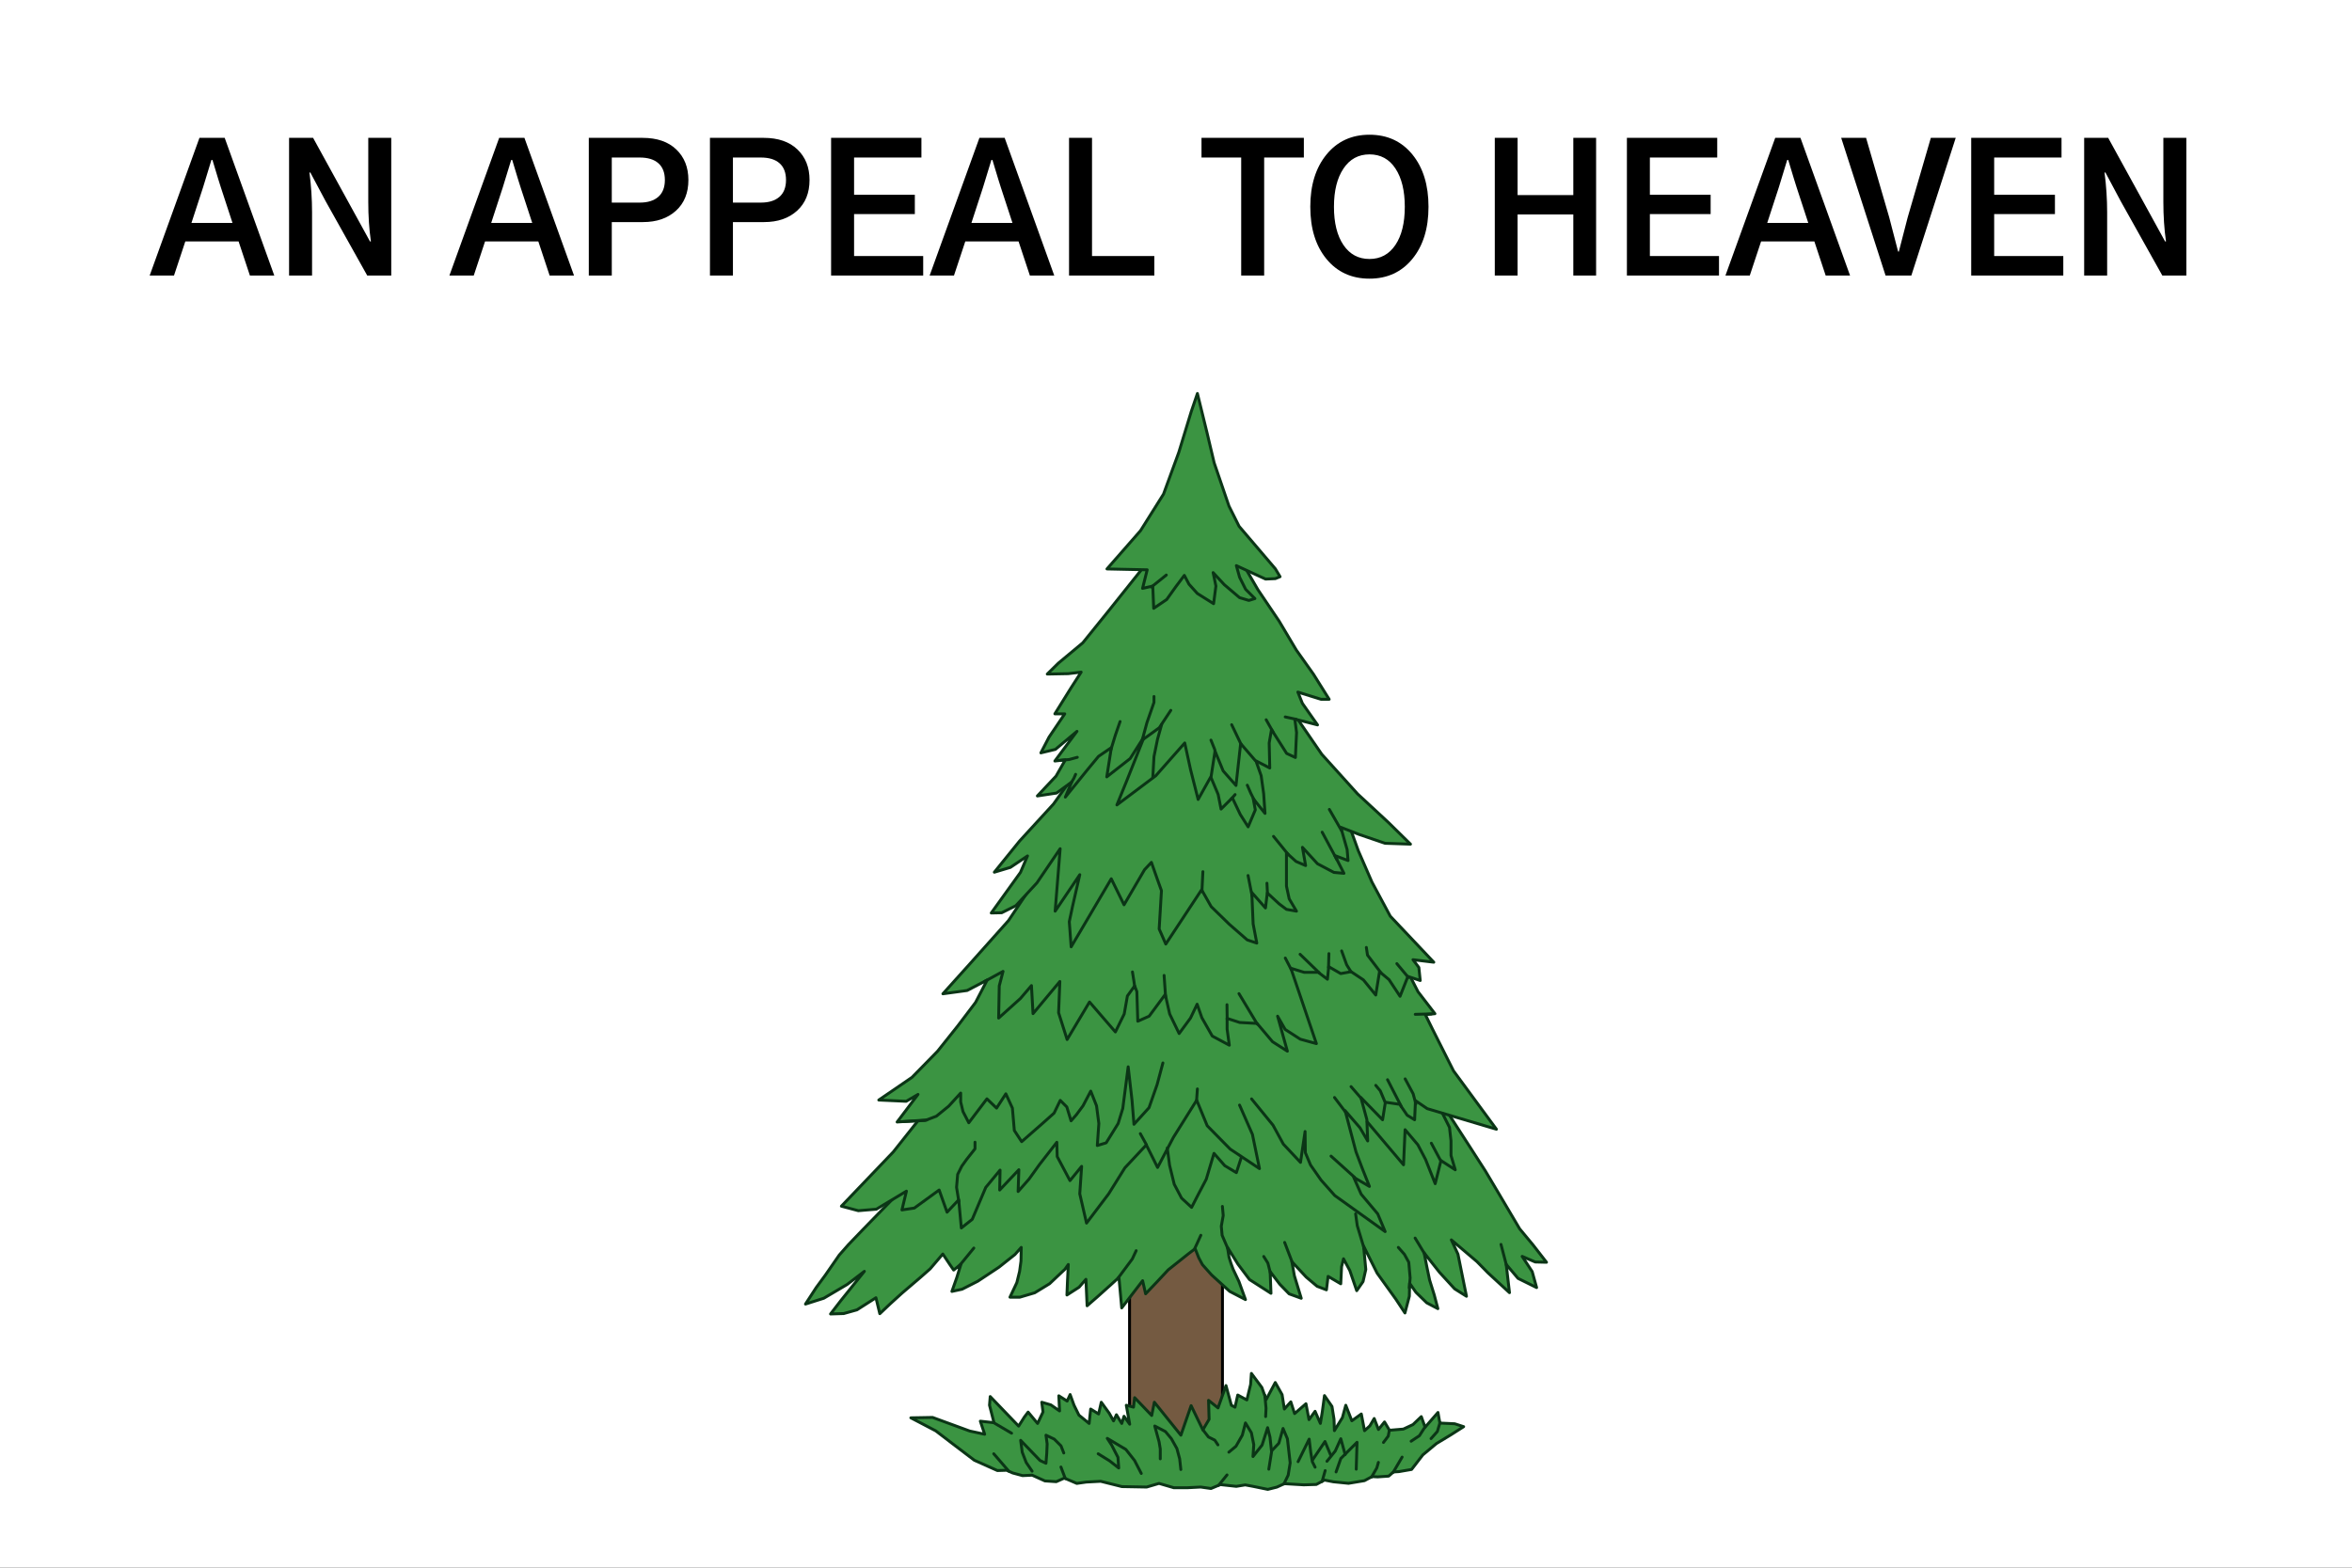 <svg version="1.1" viewBox="0.0 0.0 809.281 539.52" fill="none" stroke="none" stroke-linecap="square" stroke-miterlimit="10" xmlns:xlink="http://www.w3.org/1999/xlink" xmlns="http://www.w3.org/2000/svg"><rect x="0.0" y="0.0" width="809.281" height="539.52" fill="#333333" stroke="none"/><clipPath id="p.0"><path d="m0 0l809.281 0l0 539.52l-809.281 0l0 -539.52z" clip-rule="nonzero"/></clipPath><g clip-path="url(#p.0)"><path fill="#ffffff" d="m0 0l809.281 0l0 539.52l-809.281 0z" fill-rule="evenodd"/><path fill="#3b9442" d="m325.423 363.971l13.609 -25.685l24.475 -51.137l98.945 -11.887l6.276 24.136l15.262 36.546l4.089 10.984l-76.69 56.643z" fill-rule="evenodd"/><path fill="#745a41" d="m388.656 423.717l31.969 0l0 79.622l-31.969 0z" fill-rule="evenodd"/><path stroke="#000000" stroke-width="1.0" stroke-linejoin="round" stroke-linecap="butt" d="m388.656 423.717l31.969 0l0 79.622l-31.969 0z" fill-rule="evenodd"/><path fill="#3b9442" d="m317.48 392.546l-10.283 20.05l-10.134 10.404l-5.108 5.318l-3.192 3.619l-4.793 6.919l-3.126 4.26l-3.693 5.682l6.302 -2.005l8.037 -4.743l5.927 -4.52l-8.144 10.131l-3.501 4.546l4.533 -0.144l4.556 -1.276l6.535 -4.168l1.325 5.493l3.598 -3.409l4.071 -3.693l6.186 -5.281l3.472 -3.052l4.357 -5.113l2.462 3.693l1.268 1.832l2.52 -2.021l-1.42 4.546l-1.703 4.829l3.504 -0.759l5.396 -2.745l7.291 -4.829l5.493 -4.357l2.178 -2.462l-0.094 4.735l-0.475 3.504l-0.948 3.882l-2.367 5.018l3.409 0l5.115 -1.514l5.113 -3.126l5.268 -4.971l1.171 -1.656l-0.283 5.777l-0.189 4.735l4.173 -2.677l2.36 -2.722l0.407 9.113l3.556 -3.097l4.276 -3.837l3.126 -2.84l0.948 10.509l7.197 -9.375l1.029 4.517l3.882 -4.074l3.885 -4.165l6.911 -5.493l2.367 -1.798l1.231 3.123l1.283 2.388l3.123 3.504l6.252 5.682l5.428 2.824l-2.239 -6.194l-2.0 -4.22l-0.748 -2.029l-0.672 -2.15l-0.528 -3.383l3.598 5.777l3.976 5.302l7.388 4.735l-0.286 -7.48l3.315 4.357l3.22 3.312l4.165 1.517l-2.367 -7.766l-0.85 -4.829l4.924 5.304l3.743 3.157l3.22 1.231l0.567 -4.64l4.357 2.556l0.283 -5.871l0.664 -2.745l2.178 4.074l2.367 6.911l2.176 -3.123l0.948 -4.168l-0.756 -8.05l4.638 9.281l6.465 8.997l3.123 4.735l1.517 -5.777l0.094 -4.451l2.178 3.126l3.693 3.598l3.845 2.021l-1.27 -4.816l-1.57 -5.031l-0.948 -4.546l-0.948 -4.829l5.304 6.724l5.207 5.682l4.071 2.556l-2.934 -14.488l-2.273 -4.924l8.806 7.48l3.764 3.84l7.436 6.858l-1.134 -9.753l4.071 4.829l6.394 3.168l-1.517 -5.493l-3.457 -5.252l4.499 1.94l3.882 0.094l-4.593 -5.916l-4.64 -5.588l-6.604 -11.163l-5.189 -8.743l-6.021 -9.357l-15.68 -24.26" fill-rule="evenodd"/><path stroke="#0b3516" stroke-width="1.0" stroke-linejoin="round" stroke-linecap="round" d="m317.48 392.546l-10.283 20.05l-10.134 10.404l-5.108 5.318l-3.192 3.619l-4.793 6.919l-3.126 4.26l-3.693 5.682l6.302 -2.005l8.037 -4.743l5.927 -4.52l-8.144 10.131l-3.501 4.546l4.533 -0.144l4.556 -1.276l6.535 -4.168l1.325 5.493l3.598 -3.409l4.071 -3.693l6.186 -5.281l3.472 -3.052l4.357 -5.113l2.462 3.693l1.268 1.832l2.52 -2.021l-1.42 4.546l-1.703 4.829l3.504 -0.759l5.396 -2.745l7.291 -4.829l5.493 -4.357l2.178 -2.462l-0.094 4.735l-0.475 3.504l-0.948 3.882l-2.367 5.018l3.409 0l5.115 -1.514l5.113 -3.126l5.268 -4.971l1.171 -1.656l-0.283 5.777l-0.189 4.735l4.173 -2.677l2.36 -2.722l0.407 9.113l3.556 -3.097l4.276 -3.837l3.126 -2.84l0.948 10.509l7.197 -9.375l1.029 4.517l3.882 -4.074l3.885 -4.165l6.911 -5.493l2.367 -1.798l1.231 3.123l1.283 2.388l3.123 3.504l6.252 5.682l5.428 2.824l-2.239 -6.194l-2.0 -4.22l-0.748 -2.029l-0.672 -2.15l-0.528 -3.383l3.598 5.777l3.976 5.302l7.388 4.735l-0.286 -7.48l3.315 4.357l3.22 3.312l4.165 1.517l-2.367 -7.766l-0.85 -4.829l4.924 5.304l3.743 3.157l3.22 1.231l0.567 -4.64l4.357 2.556l0.283 -5.871l0.664 -2.745l2.178 4.074l2.367 6.911l2.176 -3.123l0.948 -4.168l-0.756 -8.05l4.638 9.281l6.465 8.997l3.123 4.735l1.517 -5.777l0.094 -4.451l2.178 3.126l3.693 3.598l3.845 2.021l-1.27 -4.816l-1.57 -5.031l-0.948 -4.546l-0.948 -4.829l5.304 6.724l5.207 5.682l4.071 2.556l-2.934 -14.488l-2.273 -4.924l8.806 7.48l3.764 3.84l7.436 6.858l-1.134 -9.753l4.071 4.829l6.394 3.168l-1.517 -5.493l-3.457 -5.252l4.499 1.94l3.882 0.094l-4.593 -5.916l-4.64 -5.588l-6.604 -11.163l-5.189 -8.743l-6.021 -9.357l-15.68 -24.26" fill-rule="evenodd"/><path fill="#3b9442" d="m335.731 360.669l-28.37 35.769l-17.85 18.669l5.822 1.554l6.21 -0.517l10.349 -6.21l-1.554 6.467l4.27 -0.646l8.538 -6.21l2.717 7.633l4.01 -4.268l0.906 9.701l3.751 -2.974l4.659 -10.997l4.916 -5.95l-0.131 6.856l6.598 -6.987l-0.257 7.504l3.751 -4.268l3.622 -5.047l5.95 -7.633l0.131 4.916l4.396 8.281l4.01 -4.916l-0.646 9.444l2.328 10.089l7.633 -10.089l5.562 -8.927l7.375 -7.892l3.882 7.764l5.433 -10.349l8.021 -12.808l3.622 8.798l7.89 8.021l10.092 6.727l-2.428 -11.78l-4.43 -10.084" fill-rule="evenodd"/><path stroke="#0b3516" stroke-width="1.0" stroke-linejoin="round" stroke-linecap="round" d="m335.731 360.669l-28.37 35.769l-17.85 18.669l5.822 1.554l6.21 -0.517l10.349 -6.21l-1.554 6.467l4.27 -0.646l8.538 -6.21l2.717 7.633l4.01 -4.268l0.906 9.701l3.751 -2.974l4.659 -10.997l4.916 -5.95l-0.131 6.856l6.598 -6.987l-0.257 7.504l3.751 -4.268l3.622 -5.047l5.95 -7.633l0.131 4.916l4.396 8.281l4.01 -4.916l-0.646 9.444l2.328 10.089l7.633 -10.089l5.562 -8.927l7.375 -7.892l3.882 7.764l5.433 -10.349l8.021 -12.808l3.622 8.798l7.89 8.021l10.092 6.727l-2.428 -11.78l-4.43 -10.084" fill-rule="evenodd"/><path fill="#3b9442" d="m430.642 378.189l7.383 9.055l3.543 6.496l5.906 6.299l1.575 -10.63l0.097 7.283l1.772 4.231l3.643 5.218l4.724 5.315l17.323 12.402l-2.559 -6.102l-5.709 -6.793l-2.559 -5.806l5.412 3.15l-2.459 -6.202l-2.165 -5.709l-3.74 -14.173l5.118 5.906l2.656 4.528l-0.294 -7.381l-2.068 -7.58l7.48 7.677l0.963 -6.042l4.942 0.727l2.559 3.74l2.559 1.575l0.297 -6.593l4.034 2.756l23.819 7.087l-14.764 -20.079l-7.283 -14.47l-2.409 -4.892l3.297 -0.323l-5.811 -7.546l-3.814 -7.415" fill-rule="evenodd"/><path stroke="#0b3516" stroke-width="1.0" stroke-linejoin="round" stroke-linecap="round" d="m430.642 378.189l7.383 9.055l3.543 6.496l5.906 6.299l1.575 -10.63l0.097 7.283l1.772 4.231l3.643 5.218l4.724 5.315l17.323 12.402l-2.559 -6.102l-5.709 -6.793l-2.559 -5.806l5.412 3.15l-2.459 -6.202l-2.165 -5.709l-3.74 -14.173l5.118 5.906l2.656 4.528l-0.294 -7.381l-2.068 -7.58l7.48 7.677l0.963 -6.042l4.942 0.727l2.559 3.74l2.559 1.575l0.297 -6.593l4.034 2.756l23.819 7.087l-14.764 -20.079l-7.283 -14.47l-2.409 -4.892l3.297 -0.323l-5.811 -7.546l-3.814 -7.415" fill-rule="evenodd"/><path fill="#3b9442" d="m318.904 385.438l-10.22 0.703l7.186 -9.499l-4.063 2.373l-9.436 -0.436l11.436 -7.814l8.751 -8.937l6.937 -8.688l6.176 -8.152l4.008 -7.714l-6.913 3.606l-8.333 1.134l8.522 -9.459l14.039 -15.722l19.738 -29.459" fill-rule="evenodd"/><path stroke="#0b3516" stroke-width="1.0" stroke-linejoin="round" stroke-linecap="round" d="m318.904 385.438l-10.22 0.703l7.186 -9.499l-4.063 2.373l-9.436 -0.436l11.436 -7.814l8.751 -8.937l6.937 -8.688l6.176 -8.152l4.008 -7.714l-6.913 3.606l-8.333 1.134l8.522 -9.459l14.039 -15.722l19.738 -29.459" fill-rule="evenodd"/><path fill="#3b9442" d="m338.776 337.774l6.354 -3.475l-1.304 4.995l-0.215 11.076l7.491 -6.732l3.801 -4.451l0.543 9.661l9.228 -11.073l-0.433 10.748l2.932 9.231l7.709 -12.921l8.903 10.315l3.039 -6.189l1.087 -6.189l2.496 -3.475l0.761 1.955l0.325 10.205l3.908 -1.738l5.538 -7.491l1.52 6.732l3.257 6.732l3.911 -5.32l2.278 -4.78l1.63 4.669l3.583 6.299l5.864 3.147l-0.761 -5.538l0 -3.69l4.344 1.412l5.971 0.325l5.32 6.297l5.105 3.257l-3.367 -12.053l2.606 4.562l5.213 3.365l5.535 1.52l-8.793 -25.95l4.559 1.412l4.887 0l3.147 2.388l0.436 -4.341l4.126 2.388l3.583 -0.654l4.234 2.824l4.236 5.213l1.302 -8.037l3.257 2.717l3.801 5.753l2.714 -6.84l4.234 1.412l-0.47 -4.501l-2.026 -2.664l7.165 0.866l-14.982 -15.85l-6.299 -11.727l-4.685 -10.774l-3.814 -10.596" fill-rule="evenodd"/><path stroke="#0b3516" stroke-width="1.0" stroke-linejoin="round" stroke-linecap="round" d="m338.776 337.774l6.354 -3.475l-1.304 4.995l-0.215 11.076l7.491 -6.732l3.801 -4.451l0.543 9.661l9.228 -11.073l-0.433 10.748l2.932 9.231l7.709 -12.921l8.903 10.315l3.039 -6.189l1.087 -6.189l2.496 -3.475l0.761 1.955l0.325 10.205l3.908 -1.738l5.538 -7.491l1.52 6.732l3.257 6.732l3.911 -5.32l2.278 -4.78l1.63 4.669l3.583 6.299l5.864 3.147l-0.761 -5.538l0 -3.69l4.344 1.412l5.971 0.325l5.32 6.297l5.105 3.257l-3.367 -12.053l2.606 4.562l5.213 3.365l5.535 1.52l-8.793 -25.95l4.559 1.412l4.887 0l3.147 2.388l0.436 -4.341l4.126 2.388l3.583 -0.654l4.234 2.824l4.236 5.213l1.302 -8.037l3.257 2.717l3.801 5.753l2.714 -6.84l4.234 1.412l-0.47 -4.501l-2.026 -2.664l7.165 0.866l-14.982 -15.85l-6.299 -11.727l-4.685 -10.774l-3.814 -10.596" fill-rule="evenodd"/><path fill="#3b9442" d="m383.474 247.247l-20.974 29.449l-11.654 12.711l-8.711 10.764l5.533 -1.661l5.885 -3.942l-2.43 5.669l-10.047 13.971l3.598 -0.084l4.864 -2.43l7.239 -7.845l8.005 -11.774l-1.727 21.507l8.478 -12.559l-2.512 10.99l-1.1 5.181l0.643 8.664l13.801 -23.423l4.396 8.95l7.063 -12.089l2.354 -2.512l2.042 5.808l1.412 3.924l-0.785 13.189l2.276 5.202l12.325 -18.703l3.297 5.808l6.278 6.121l6.123 5.339l3.297 1.1l-1.257 -6.593l-0.47 -10.832l4.709 5.336l0.627 -5.181l4.081 3.769l2.512 1.885l3.454 0.627l-2.512 -4.239l-0.942 -4.396l0 -11.459l3.299 2.982l3.297 1.415l-1.1 -6.281l5.181 5.651l5.651 2.984l3.454 0.315l-3.139 -6.123l4.551 1.727l-0.315 -3.769l-2.197 -7.69l6.436 2.512l8.808 3.005l8.753 0.297l-7.514 -7.386l-10.675 -9.89l-12.357 -13.677l-13.255 -19.302" fill-rule="evenodd"/><path stroke="#0b3516" stroke-width="1.0" stroke-linejoin="round" stroke-linecap="round" d="m383.474 247.247l-20.974 29.449l-11.654 12.711l-8.711 10.764l5.533 -1.661l5.885 -3.942l-2.43 5.669l-10.047 13.971l3.598 -0.084l4.864 -2.43l7.239 -7.845l8.005 -11.774l-1.727 21.507l8.478 -12.559l-2.512 10.99l-1.1 5.181l0.643 8.664l13.801 -23.423l4.396 8.95l7.063 -12.089l2.354 -2.512l2.042 5.808l1.412 3.924l-0.785 13.189l2.276 5.202l12.325 -18.703l3.297 5.808l6.278 6.121l6.123 5.339l3.297 1.1l-1.257 -6.593l-0.47 -10.832l4.709 5.336l0.627 -5.181l4.081 3.769l2.512 1.885l3.454 0.627l-2.512 -4.239l-0.942 -4.396l0 -11.459l3.299 2.982l3.297 1.415l-1.1 -6.281l5.181 5.651l5.651 2.984l3.454 0.315l-3.139 -6.123l4.551 1.727l-0.315 -3.769l-2.197 -7.69l6.436 2.512l8.808 3.005l8.753 0.297l-7.514 -7.386l-10.675 -9.89l-12.357 -13.677l-13.255 -19.302" fill-rule="evenodd"/><path fill="#3b9442" d="m313.401 487.943l7.486 -0.134l12.78 4.685l5.138 1.104l-1.486 -4.496l4.697 0.522l-1.543 -6.026l0.238 -2.974l9.783 10.175l1.969 -3.116l1.291 -1.711l3.262 3.913l1.864 -3.953l-0.431 -3.352l3.132 0.913l3.0 2.087l-0.262 -5.217l2.87 1.825l1.024 -2.256l1.333 3.665l1.687 3.417l3.522 2.87l0.522 -4.957l2.74 1.695l0.911 -4.043l2.74 3.783l1.478 2.64l1.0 -2.118l1.825 3.0l0.783 -2.478l1.957 2.738l-1.173 -6.522l2.478 0.654l0.39 -3.262l5.87 6.13l0.913 -4.565l9.13 11.348l3.522 -10.173l4.043 8.346l2.146 -3.638l-0.189 -6.535l3.262 2.608l2.738 -7.695l1.856 6.789l1.25 0.667l0.937 -4.197l3.132 1.697l1.303 -5.348l0.262 -3.783l3.602 4.837l1.484 4.163l3.13 -5.868l2.348 4.173l0.781 4.957l2.219 -2.478l1.303 4.043l3.913 -3.392l1.043 5.478l2.089 -2.87l1.825 4.175l0.663 -4.004l0.75 -5.583l2.583 3.75l0.701 4.402l0.13 3.913l2.752 -4.482l1.161 -4.258l2.087 5.348l3.26 -2.348l1.106 5.758l1.835 -1.667l1.494 -2.526l1.467 3.783l2.087 -2.608l1.697 2.868l4.778 -0.404l3.309 -1.551l2.87 -2.74l1.303 3.652l4.435 -5.087l0.652 3.654l5.098 0.24l3.083 1.0l-4.398 2.803l-4.957 3.0l-4.695 3.911l-3.866 5.006l-4.335 0.75l-1.9 0.118l-1.64 1.431l-3.781 0.262l-1.959 -0.096l-2.608 1.4l-5.478 0.913l-5.217 -0.522l-3.053 -0.594l-2.817 1.508l-4.303 0.13l-6.691 -0.396l-2.571 1.179l-3.13 0.781l-5.087 -1.043l-2.671 -0.5l-3.069 0.5l-5.508 -0.6l-3.201 1.337l-3.553 -0.5l-4.665 0.24l-4.565 0l-5.102 -1.49l-4.25 1.25l-8.518 -0.152l-7.303 -1.827l-4.957 0.262l-3.264 0.467l-4.283 -1.835l-2.78 1.238l-3.913 -0.262l-4.378 -1.974l-3.319 0.15l-3.39 -0.913l-2.069 -0.931l-3.191 0.098l-7.927 -3.541l-6.622 -5.028l-6.652 -5.087l-5.776 -3.026z" fill-rule="evenodd"/><path stroke="#0b3516" stroke-width="1.0" stroke-linejoin="round" stroke-linecap="round" d="m313.401 487.943l7.486 -0.134l12.78 4.685l5.138 1.104l-1.486 -4.496l4.697 0.522l-1.543 -6.026l0.238 -2.974l9.783 10.175l1.969 -3.116l1.291 -1.711l3.262 3.913l1.864 -3.953l-0.431 -3.352l3.132 0.913l3.0 2.087l-0.262 -5.217l2.87 1.825l1.024 -2.256l1.333 3.665l1.687 3.417l3.522 2.87l0.522 -4.957l2.74 1.695l0.911 -4.043l2.74 3.783l1.478 2.64l1.0 -2.118l1.825 3.0l0.783 -2.478l1.957 2.738l-1.173 -6.522l2.478 0.654l0.39 -3.262l5.87 6.13l0.913 -4.565l9.13 11.348l3.522 -10.173l4.043 8.346l2.146 -3.638l-0.189 -6.535l3.262 2.608l2.738 -7.695l1.856 6.789l1.25 0.667l0.937 -4.197l3.132 1.697l1.303 -5.348l0.262 -3.783l3.602 4.837l1.484 4.163l3.13 -5.868l2.348 4.173l0.781 4.957l2.219 -2.478l1.303 4.043l3.913 -3.392l1.043 5.478l2.089 -2.87l1.825 4.175l0.663 -4.004l0.75 -5.583l2.583 3.75l0.701 4.402l0.13 3.913l2.752 -4.482l1.161 -4.258l2.087 5.348l3.26 -2.348l1.106 5.758l1.835 -1.667l1.494 -2.526l1.467 3.783l2.087 -2.608l1.697 2.868l4.778 -0.404l3.309 -1.551l2.87 -2.74l1.303 3.652l4.435 -5.087l0.652 3.654l5.098 0.24l3.083 1.0l-4.398 2.803l-4.957 3.0l-4.695 3.911l-3.866 5.006l-4.335 0.75l-1.9 0.118l-1.64 1.431l-3.781 0.262l-1.959 -0.096l-2.608 1.4l-5.478 0.913l-5.217 -0.522l-3.053 -0.594l-2.817 1.508l-4.303 0.13l-6.691 -0.396l-2.571 1.179l-3.13 0.781l-5.087 -1.043l-2.671 -0.5l-3.069 0.5l-5.508 -0.6l-3.201 1.337l-3.553 -0.5l-4.665 0.24l-4.565 0l-5.102 -1.49l-4.25 1.25l-8.518 -0.152l-7.303 -1.827l-4.957 0.262l-3.264 0.467l-4.283 -1.835l-2.78 1.238l-3.913 -0.262l-4.378 -1.974l-3.319 0.15l-3.39 -0.913l-2.069 -0.931l-3.191 0.098l-7.927 -3.541l-6.622 -5.028l-6.652 -5.087l-5.776 -3.026z" fill-rule="evenodd"/><path fill="#000000" fill-opacity="0.0" d="m-127.234 26.938l1063.748 0l0 93.732l-1063.748 0z" fill-rule="evenodd"/><path fill="#000000" d="m65.875 76.725l14.125 0l-4.016 -12.266q-0.406 -1.328 -0.922 -2.938q-0.516 -1.625 -1.078 -3.562q-0.562 -1.953 -0.875 -2.906l-0.359 0q-0.172 0.594 -2.875 9.406l-4.0 12.266zm-14.375 18.094l17.125 -47.375l8.688 0l17.062 47.375l-8.391 0l-3.891 -11.734l-18.328 0l-3.891 11.734l-8.375 0zm47.965 0l0 -47.375l8.266 0l14.312 26.047l5.266 9.594l0.312 0q-0.906 -6.297 -0.906 -13.656l0 -21.984l7.906 0l0 47.375l-8.266 0l-14.312 -25.578l-5.266 -9.875l-0.297 0q0.891 7.0 0.891 13.656l0 21.797l-7.906 0zm69.542 -18.094l14.125 0l-4.016 -12.266q-0.406 -1.328 -0.922 -2.938q-0.516 -1.625 -1.078 -3.562q-0.562 -1.953 -0.875 -2.906l-0.359 0q-0.172 0.594 -2.875 9.406l-4.0 12.266zm-14.375 18.094l17.125 -47.375l8.688 0l17.062 47.375l-8.391 0l-3.891 -11.734l-18.328 0l-3.891 11.734l-8.375 0zm47.965 0l0 -47.375l18.516 0q7.422 0 11.578 3.984q4.172 3.984 4.172 10.516q0 6.703 -4.297 10.594q-4.281 3.891 -11.344 3.891l-10.719 0l0 18.391l-7.906 0zm7.906 -25.094l9.641 0q4.078 0 6.344 -1.969q2.281 -1.984 2.281 -5.812q0 -3.781 -2.219 -5.75q-2.203 -1.984 -6.469 -1.984l-9.578 0l0 15.516zm33.778 25.094l0 -47.375l18.516 0q7.422 0 11.578 3.984q4.172 3.984 4.172 10.516q0 6.703 -4.297 10.594q-4.281 3.891 -11.344 3.891l-10.719 0l0 18.391l-7.906 0zm7.906 -25.094l9.641 0q4.078 0 6.344 -1.969q2.281 -1.984 2.281 -5.812q0 -3.781 -2.219 -5.75q-2.203 -1.984 -6.469 -1.984l-9.578 0l0 15.516zm33.778 25.094l0 -47.375l31.078 0l0 6.766l-23.172 0l0 12.812l20.906 0l0 6.656l-20.906 0l0 14.438l23.781 0l0 6.703l-31.688 0zm48.281 -18.094l14.125 0l-4.016 -12.266q-0.406 -1.328 -0.922 -2.938q-0.516 -1.625 -1.078 -3.562q-0.562 -1.953 -0.875 -2.906l-0.359 0q-0.172 0.594 -2.875 9.406l-4.0 12.266zm-14.375 18.094l17.125 -47.375l8.688 0l17.062 47.375l-8.391 0l-3.891 -11.734l-18.328 0l-3.891 11.734l-8.375 0zm47.965 0l0 -47.375l7.906 0l0 40.672l21.438 0l0 6.703l-29.344 0zm45.576 -40.609l0 -6.766l35.219 0l0 6.766l-13.656 0l0 40.609l-7.906 0l0 -40.609l-13.656 0zm37.434 16.953q0 -11.141 5.562 -17.969q5.578 -6.828 14.797 -6.828q9.219 0 14.766 6.797q5.547 6.797 5.547 18.0q0 11.203 -5.578 17.969q-5.562 6.766 -14.734 6.766q-9.219 0 -14.797 -6.766q-5.562 -6.766 -5.562 -17.969zm8.141 0q0 8.328 3.266 13.156q3.266 4.812 8.953 4.812q5.641 0 8.891 -4.781q3.266 -4.797 3.266 -13.188q0 -8.266 -3.203 -13.141q-3.203 -4.891 -8.953 -4.891q-5.688 0 -8.953 4.891q-3.266 4.875 -3.266 13.141zm55.341 23.656l0 -47.375l7.844 0l0 19.703l19.172 0l0 -19.703l7.844 0l0 47.375l-7.844 0l0 -21.016l-19.172 0l0 21.016l-7.844 0zm45.457 0l0 -47.375l31.078 0l0 6.766l-23.172 0l0 12.812l20.906 0l0 6.656l-20.906 0l0 14.438l23.781 0l0 6.703l-31.688 0zm48.281 -18.094l14.125 0l-4.016 -12.266q-0.406 -1.328 -0.922 -2.938q-0.516 -1.625 -1.078 -3.562q-0.562 -1.953 -0.875 -2.906l-0.359 0q-0.172 0.594 -2.875 9.406l-4.0 12.266zm-14.375 18.094l17.125 -47.375l8.688 0l17.062 47.375l-8.391 0l-3.891 -11.734l-18.328 0l-3.891 11.734l-8.375 0zm39.825 -47.375l8.562 0l7.969 27.375q2.75 10.656 3.047 11.734l0.25 0.062q1.438 -5.516 3.047 -11.797l7.969 -27.375l8.562 0l-15.266 47.375l-8.875 0l-15.266 -47.375zm44.734 47.375l0 -47.375l31.078 0l0 6.766l-23.172 0l0 12.812l20.906 0l0 6.656l-20.906 0l0 14.438l23.781 0l0 6.703l-31.688 0zm38.869 0l0 -47.375l8.266 0l14.312 26.047l5.266 9.594l0.312 0q-0.906 -6.297 -0.906 -13.656l0 -21.984l7.906 0l0 47.375l-8.266 0l-14.312 -25.578l-5.266 -9.875l-0.297 0q0.891 7.0 0.891 13.656l0 21.797l-7.906 0z" fill-rule="nonzero"/><path fill="#3b9442" d="m412.365 257.329l6.777 16.079l1.005 5.029l3.879 -3.879l2.73 5.748l2.703 4.255l2.47 -5.835l-0.719 -3.879l4.06 5.089l-0.47 -6.814l-0.861 -6.178l-4.698 -13.302" fill-rule="evenodd"/><path stroke="#0b3516" stroke-width="1.0" stroke-linejoin="round" stroke-linecap="round" d="m412.365 257.329l6.777 16.079l1.005 5.029l3.879 -3.879l2.73 5.748l2.703 4.255l2.47 -5.835l-0.719 -3.879l4.06 5.089l-0.47 -6.814l-0.861 -6.178l-4.698 -13.302" fill-rule="evenodd"/><path fill="#3b9442" d="m395.892 192.147l-14.362 17.982l-8.955 11.092l-8.417 7.013l-3.808 3.745l7.215 -0.136l4.449 -0.535l-3.446 5.344l-5.612 9.018l3.407 0l-5.412 8.016l-2.803 5.412l5.008 -1.202l7.415 -6.213l-7.614 10.22l3.606 -0.402l-3.205 5.612l-6.415 6.814l6.614 -1.003l5.21 -3.808l-2.205 5.21l7.415 -9.181l4.008 -4.845l4.409 -3.008l-1.577 10.073l8.045 -6.299l4.955 -7.782l-6.213 15.633l-3.302 8.102l13.375 -10.042l9.969 -11.286l1.992 9.129l2.617 10.31l4.488 -8.031l1.323 -8.601l2.806 6.814l4.409 5.008l1.604 -14.428l5.008 5.811l5.01 2.606l-0.199 -8.617l0.801 -4.609l5.21 8.215l3.008 1.402l0.399 -8.617l-0.601 -4.609l7.816 2.005l-5.21 -7.415l-1.562 -3.887l7.974 2.483l2.806 0l-5.417 -8.651l-5.898 -8.31l-5.898 -9.921l-7.291 -10.811l-6.78 -11.654" fill-rule="evenodd"/><path stroke="#0b3516" stroke-width="1.0" stroke-linejoin="round" stroke-linecap="round" d="m395.892 192.147l-14.362 17.982l-8.955 11.092l-8.417 7.013l-3.808 3.745l7.215 -0.136l4.449 -0.535l-3.446 5.344l-5.612 9.018l3.407 0l-5.412 8.016l-2.803 5.412l5.008 -1.202l7.415 -6.213l-7.614 10.22l3.606 -0.402l-3.205 5.612l-6.415 6.814l6.614 -1.003l5.21 -3.808l-2.205 5.21l7.415 -9.181l4.008 -4.845l4.409 -3.008l-1.577 10.073l8.045 -6.299l4.955 -7.782l-6.213 15.633l-3.302 8.102l13.375 -10.042l9.969 -11.286l1.992 9.129l2.617 10.31l4.488 -8.031l1.323 -8.601l2.806 6.814l4.409 5.008l1.604 -14.428l5.008 5.811l5.01 2.606l-0.199 -8.617l0.801 -4.609l5.21 8.215l3.008 1.402l0.399 -8.617l-0.601 -4.609l7.816 2.005l-5.21 -7.415l-1.562 -3.887l7.974 2.483l2.806 0l-5.417 -8.651l-5.898 -8.31l-5.898 -9.921l-7.291 -10.811l-6.78 -11.654" fill-rule="evenodd"/><path fill="#3b9442" d="m380.887 195.804l11.554 -13.184l7.908 -12.58l5.26 -14.375l4.255 -13.945l2.144 -6.299l3.218 13.136l2.546 10.724l5.094 14.879l3.486 6.971l12.467 14.612l1.63 2.727l-1.63 0.661l-3.354 0.157l-10.063 -4.633l1.118 3.995l2.076 4.152l3.194 3.197l-2.076 0.638l-3.194 -0.958l-5.27 -4.472l-3.835 -4.155l0.958 4.633l-0.798 6.071l-5.591 -3.514l-2.877 -3.194l-1.598 -3.034l-2.874 3.832l-3.194 4.472l-4.475 3.037l-0.318 -7.669l-3.514 0.801l1.596 -6.391z" fill-rule="evenodd"/><path stroke="#0b3516" stroke-width="1.0" stroke-linejoin="round" stroke-linecap="round" d="m380.887 195.804l11.554 -13.184l7.908 -12.58l5.26 -14.375l4.255 -13.945l2.144 -6.299l3.218 13.136l2.546 10.724l5.094 14.879l3.486 6.971l12.467 14.612l1.63 2.727l-1.63 0.661l-3.354 0.157l-10.063 -4.633l1.118 3.995l2.076 4.152l3.194 3.197l-2.076 0.638l-3.194 -0.958l-5.27 -4.472l-3.835 -4.155l0.958 4.633l-0.798 6.071l-5.591 -3.514l-2.877 -3.194l-1.598 -3.034l-2.874 3.832l-3.194 4.472l-4.475 3.037l-0.318 -7.669l-3.514 0.801l1.596 -6.391z" fill-rule="evenodd"/><path fill="#3b9442" d="m397.066 239.697l0 2.029l-2.433 6.997l-1.622 5.984l5.882 -4.26l3.955 -5.984" fill-rule="evenodd"/><path stroke="#0b3516" stroke-width="1.0" stroke-linejoin="round" stroke-linecap="round" d="m397.066 239.697l0 2.029l-2.433 6.997l-1.622 5.984l5.882 -4.26l3.955 -5.984" fill-rule="evenodd"/><path fill="#000000" fill-opacity="0.0" d="m399.703 249.332l-1.42 5.071l-1.218 5.982l-0.404 7.202" fill-rule="evenodd"/><path stroke="#0b3516" stroke-width="1.0" stroke-linejoin="round" stroke-linecap="round" d="m399.703 249.332l-1.42 5.071l-1.218 5.982l-0.404 7.202" fill-rule="evenodd"/><path fill="#000000" fill-opacity="0.0" d="m364.368 261.701l3.534 -0.319l2.783 -0.76" fill-rule="evenodd"/><path stroke="#0b3516" stroke-width="1.0" stroke-linejoin="round" stroke-linecap="round" d="m364.368 261.701l3.534 -0.319l2.783 -0.76" fill-rule="evenodd"/><path fill="#000000" fill-opacity="0.0" d="m385.403 248.316l-1.622 4.667l-1.52 4.969" fill-rule="evenodd"/><path stroke="#0b3516" stroke-width="1.0" stroke-linejoin="round" stroke-linecap="round" d="m385.403 248.316l-1.622 4.667l-1.52 4.969" fill-rule="evenodd"/><path fill="#000000" fill-opacity="0.0" d="m423.64 275.032l1.331 -1.584" fill-rule="evenodd"/><path stroke="#0b3516" stroke-width="1.0" stroke-linejoin="round" stroke-linecap="round" d="m423.64 275.032l1.331 -1.584" fill-rule="evenodd"/><path fill="#3b9442" d="m368.729 269.151l0.783 -1.313l0.59 -1.359" fill-rule="evenodd"/><path stroke="#0b3516" stroke-width="1.0" stroke-linejoin="round" stroke-linecap="round" d="m368.729 269.151l0.783 -1.313l0.59 -1.359" fill-rule="evenodd"/><path fill="#000000" fill-opacity="0.0" d="m429.171 270.219l1.207 2.785l1.207 2.415l0.525 0.882" fill-rule="evenodd"/><path stroke="#0b3516" stroke-width="1.0" stroke-linejoin="round" stroke-linecap="round" d="m429.171 270.219l1.207 2.785l1.207 2.415l0.525 0.882" fill-rule="evenodd"/><path fill="#000000" fill-opacity="0.0" d="m396.173 202.02l5.131 -4.118" fill-rule="evenodd"/><path stroke="#0b3516" stroke-width="1.0" stroke-linejoin="round" stroke-linecap="round" d="m396.173 202.02l5.131 -4.118" fill-rule="evenodd"/><path fill="#000000" fill-opacity="0.0" d="m442.22 246.73l3.772 0.822" fill-rule="evenodd"/><path stroke="#0b3516" stroke-width="1.0" stroke-linejoin="round" stroke-linecap="round" d="m442.22 246.73l3.772 0.822" fill-rule="evenodd"/><path fill="#000000" fill-opacity="0.0" d="m435.664 247.702l2.318 4.126" fill-rule="evenodd"/><path stroke="#0b3516" stroke-width="1.0" stroke-linejoin="round" stroke-linecap="round" d="m435.664 247.702l2.318 4.126" fill-rule="evenodd"/><path fill="#000000" fill-opacity="0.0" d="m423.798 249.405l3.302 6.887" fill-rule="evenodd"/><path stroke="#0b3516" stroke-width="1.0" stroke-linejoin="round" stroke-linecap="round" d="m423.798 249.405l3.302 6.887" fill-rule="evenodd"/><path fill="#000000" fill-opacity="0.0" d="m416.669 254.705l1.312 3.278l0.244 1.562" fill-rule="evenodd"/><path stroke="#0b3516" stroke-width="1.0" stroke-linejoin="round" stroke-linecap="round" d="m416.669 254.705l1.312 3.278l0.244 1.562" fill-rule="evenodd"/><path fill="#000000" fill-opacity="0.0" d="m341.807 489.566l6.262 3.675" fill-rule="evenodd"/><path stroke="#0b3516" stroke-width="1.0" stroke-linejoin="round" stroke-linecap="round" d="m341.807 489.566l6.262 3.675" fill-rule="evenodd"/><path fill="#000000" fill-opacity="0.0" d="m355.133 506.308l-2.041 -2.994l-1.362 -3.539l-0.543 -4.083l6.669 6.941l2.041 0.953l0.272 -3.404l0.138 -3.266l-0.409 -2.994l2.858 1.36l2.315 2.315l0.953 2.449" fill-rule="evenodd"/><path stroke="#0b3516" stroke-width="1.0" stroke-linejoin="round" stroke-linecap="round" d="m355.133 506.308l-2.041 -2.994l-1.362 -3.539l-0.543 -4.083l6.669 6.941l2.041 0.953l0.272 -3.404l0.138 -3.266l-0.409 -2.994l2.858 1.36l2.315 2.315l0.953 2.449" fill-rule="evenodd"/><path fill="#000000" fill-opacity="0.0" d="m341.93 500.319l5.163 5.97" fill-rule="evenodd"/><path stroke="#0b3516" stroke-width="1.0" stroke-linejoin="round" stroke-linecap="round" d="m341.93 500.319l5.163 5.97" fill-rule="evenodd"/><path fill="#000000" fill-opacity="0.0" d="m377.865 500.319l3.947 2.449l3.13 2.451l-0.272 -3.675l-2.177 -4.22l-1.498 -2.313l6.398 3.811l2.994 3.811l2.307 4.459" fill-rule="evenodd"/><path stroke="#0b3516" stroke-width="1.0" stroke-linejoin="round" stroke-linecap="round" d="m377.865 500.319l3.947 2.449l3.13 2.451l-0.272 -3.675l-2.177 -4.22l-1.498 -2.313l6.398 3.811l2.994 3.811l2.307 4.459" fill-rule="evenodd"/><path fill="#000000" fill-opacity="0.0" d="m399.228 502.056l0 -3.404l-0.409 -2.451l-1.496 -5.443l3.675 1.906l2.041 2.449l1.905 3.404l0.953 3.539l0.408 3.675" fill-rule="evenodd"/><path stroke="#0b3516" stroke-width="1.0" stroke-linejoin="round" stroke-linecap="round" d="m399.228 502.056l0 -3.404l-0.409 -2.451l-1.496 -5.443l3.675 1.906l2.041 2.449l1.905 3.404l0.953 3.539l0.408 3.675" fill-rule="evenodd"/><path fill="#000000" fill-opacity="0.0" d="m413.939 492.121l1.862 2.415l2.179 1.089l1.089 1.634" fill-rule="evenodd"/><path stroke="#0b3516" stroke-width="1.0" stroke-linejoin="round" stroke-linecap="round" d="m413.939 492.121l1.862 2.415l2.179 1.089l1.089 1.634" fill-rule="evenodd"/><path fill="#000000" fill-opacity="0.0" d="m422.826 499.77l2.451 -2.041l2.177 -3.811l1.089 -4.22l2.041 3.404l0.817 4.083l-0.272 4.085l3.13 -3.947l1.906 -5.99l0.817 3.268l0.545 5.035l-0.953 5.99" fill-rule="evenodd"/><path stroke="#0b3516" stroke-width="1.0" stroke-linejoin="round" stroke-linecap="round" d="m422.826 499.77l2.451 -2.041l2.177 -3.811l1.089 -4.22l2.041 3.404l0.817 4.083l-0.272 4.085l3.13 -3.947l1.906 -5.99l0.817 3.268l0.545 5.035l-0.953 5.99" fill-rule="evenodd"/><path fill="#000000" fill-opacity="0.0" d="m437.551 499.312l2.472 -2.606l1.451 -5.102l1.498 3.539l0.953 8.303l-0.681 4.22l-1.461 3.035" fill-rule="evenodd"/><path stroke="#0b3516" stroke-width="1.0" stroke-linejoin="round" stroke-linecap="round" d="m437.551 499.312l2.472 -2.606l1.451 -5.102l1.498 3.539l0.953 8.303l-0.681 4.22l-1.461 3.035" fill-rule="evenodd"/><path fill="#000000" fill-opacity="0.0" d="m435.212 480.17l0.409 4.492l-0.136 2.858" fill-rule="evenodd"/><path stroke="#0b3516" stroke-width="1.0" stroke-linejoin="round" stroke-linecap="round" d="m435.212 480.17l0.409 4.492l-0.136 2.858" fill-rule="evenodd"/><path fill="#000000" fill-opacity="0.0" d="m446.647 503.038l3.811 -7.76l0.543 4.492l0.545 3.268l0.953 1.906" fill-rule="evenodd"/><path stroke="#0b3516" stroke-width="1.0" stroke-linejoin="round" stroke-linecap="round" d="m446.647 503.038l3.811 -7.76l0.543 4.492l0.545 3.268l0.953 1.906" fill-rule="evenodd"/><path fill="#000000" fill-opacity="0.0" d="m451.682 502.357l4.22 -6.262l2.041 4.902" fill-rule="evenodd"/><path stroke="#0b3516" stroke-width="1.0" stroke-linejoin="round" stroke-linecap="round" d="m451.682 502.357l4.22 -6.262l2.041 4.902" fill-rule="evenodd"/><path fill="#000000" fill-opacity="0.0" d="m456.582 502.902l2.86 -3.539l1.906 -4.22l1.496 5.445" fill-rule="evenodd"/><path stroke="#0b3516" stroke-width="1.0" stroke-linejoin="round" stroke-linecap="round" d="m456.582 502.902l2.86 -3.539l1.906 -4.22l1.496 5.445" fill-rule="evenodd"/><path fill="#000000" fill-opacity="0.0" d="m459.714 506.577l1.634 -4.628l5.581 -5.581l-0.274 9.256" fill-rule="evenodd"/><path stroke="#0b3516" stroke-width="1.0" stroke-linejoin="round" stroke-linecap="round" d="m459.714 506.577l1.634 -4.628l5.581 -5.581l-0.274 9.256" fill-rule="evenodd"/><path fill="#000000" fill-opacity="0.0" d="m478.059 492.233l-0.394 2.01l-1.634 2.177" fill-rule="evenodd"/><path stroke="#0b3516" stroke-width="1.0" stroke-linejoin="round" stroke-linecap="round" d="m478.059 492.233l-0.394 2.01l-1.634 2.177" fill-rule="evenodd"/><path fill="#000000" fill-opacity="0.0" d="m485.542 496.001l2.858 -1.905l1.941 -3.032" fill-rule="evenodd"/><path stroke="#0b3516" stroke-width="1.0" stroke-linejoin="round" stroke-linecap="round" d="m485.542 496.001l2.858 -1.905l1.941 -3.032" fill-rule="evenodd"/><path fill="#000000" fill-opacity="0.0" d="m492.391 495.1l2.177 -2.451l0.929 -3.108" fill-rule="evenodd"/><path stroke="#0b3516" stroke-width="1.0" stroke-linejoin="round" stroke-linecap="round" d="m492.391 495.1l2.177 -2.451l0.929 -3.108" fill-rule="evenodd"/><path fill="#000000" fill-opacity="0.0" d="m471.925 508.328l1.813 -3.138l0.543 -1.906" fill-rule="evenodd"/><path stroke="#0b3516" stroke-width="1.0" stroke-linejoin="round" stroke-linecap="round" d="m471.925 508.328l1.813 -3.138l0.543 -1.906" fill-rule="evenodd"/><path fill="#000000" fill-opacity="0.0" d="m479.379 506.687l3.065 -5.226" fill-rule="evenodd"/><path stroke="#0b3516" stroke-width="1.0" stroke-linejoin="round" stroke-linecap="round" d="m479.379 506.687l3.065 -5.226" fill-rule="evenodd"/><path fill="#000000" fill-opacity="0.0" d="m454.907 509.857l1.069 -3.756" fill-rule="evenodd"/><path stroke="#0b3516" stroke-width="1.0" stroke-linejoin="round" stroke-linecap="round" d="m454.907 509.857l1.069 -3.756" fill-rule="evenodd"/><path fill="#000000" fill-opacity="0.0" d="m419.337 511.138l2.858 -3.539" fill-rule="evenodd"/><path stroke="#0b3516" stroke-width="1.0" stroke-linejoin="round" stroke-linecap="round" d="m419.337 511.138l2.858 -3.539" fill-rule="evenodd"/><path fill="#000000" fill-opacity="0.0" d="m365.051 504.877l1.492 3.953" fill-rule="evenodd"/><path stroke="#0b3516" stroke-width="1.0" stroke-linejoin="round" stroke-linecap="round" d="m365.051 504.877l1.492 3.953" fill-rule="evenodd"/><path fill="#000000" fill-opacity="0.0" d="m438.197 287.836l5.11 6.307" fill-rule="evenodd"/><path stroke="#0b3516" stroke-width="1.0" stroke-linejoin="round" stroke-linecap="round" d="m438.197 287.836l5.11 6.307" fill-rule="evenodd"/><path fill="#000000" fill-opacity="0.0" d="m457.404 278.558l4.215 7.336" fill-rule="evenodd"/><path stroke="#0b3516" stroke-width="1.0" stroke-linejoin="round" stroke-linecap="round" d="m457.404 278.558l4.215 7.336" fill-rule="evenodd"/><path fill="#000000" fill-opacity="0.0" d="m454.932 286.392l5.063 9.438" fill-rule="evenodd"/><path stroke="#0b3516" stroke-width="1.0" stroke-linejoin="round" stroke-linecap="round" d="m454.932 286.392l5.063 9.438" fill-rule="evenodd"/><path fill="#000000" fill-opacity="0.0" d="m447.334 328.42l6.598 6.394" fill-rule="evenodd"/><path stroke="#0b3516" stroke-width="1.0" stroke-linejoin="round" stroke-linecap="round" d="m447.334 328.42l6.598 6.394" fill-rule="evenodd"/><path fill="#000000" fill-opacity="0.0" d="m470.134 326.056l0.399 2.656l4.648 6.108" fill-rule="evenodd"/><path stroke="#0b3516" stroke-width="1.0" stroke-linejoin="round" stroke-linecap="round" d="m470.134 326.056l0.399 2.656l4.648 6.108" fill-rule="evenodd"/><path fill="#000000" fill-opacity="0.0" d="m480.627 331.634l3.984 4.782" fill-rule="evenodd"/><path stroke="#0b3516" stroke-width="1.0" stroke-linejoin="round" stroke-linecap="round" d="m480.627 331.634l3.984 4.782" fill-rule="evenodd"/><path fill="#000000" fill-opacity="0.0" d="m457.252 328.182l-0.131 4.78" fill-rule="evenodd"/><path stroke="#0b3516" stroke-width="1.0" stroke-linejoin="round" stroke-linecap="round" d="m457.252 328.182l-0.131 4.78" fill-rule="evenodd"/><path fill="#000000" fill-opacity="0.0" d="m461.635 327.251l1.727 4.782l1.507 2.423" fill-rule="evenodd"/><path stroke="#0b3516" stroke-width="1.0" stroke-linejoin="round" stroke-linecap="round" d="m461.635 327.251l1.727 4.782l1.507 2.423" fill-rule="evenodd"/><path fill="#000000" fill-opacity="0.0" d="m389.654 334.492l0.53 3.32l0.31 2.205" fill-rule="evenodd"/><path stroke="#0b3516" stroke-width="1.0" stroke-linejoin="round" stroke-linecap="round" d="m389.654 334.492l0.53 3.32l0.31 2.205" fill-rule="evenodd"/><path fill="#000000" fill-opacity="0.0" d="m400.543 335.689l0.53 7.57" fill-rule="evenodd"/><path stroke="#0b3516" stroke-width="1.0" stroke-linejoin="round" stroke-linecap="round" d="m400.543 335.689l0.53 7.57" fill-rule="evenodd"/><path fill="#000000" fill-opacity="0.0" d="m426.307 341.957l6.312 10.499" fill-rule="evenodd"/><path stroke="#0b3516" stroke-width="1.0" stroke-linejoin="round" stroke-linecap="round" d="m426.307 341.957l6.312 10.499" fill-rule="evenodd"/><path fill="#000000" fill-opacity="0.0" d="m413.556 306.831l0.339 -6.85" fill-rule="evenodd"/><path stroke="#0b3516" stroke-width="1.0" stroke-linejoin="round" stroke-linecap="round" d="m413.556 306.831l0.339 -6.85" fill-rule="evenodd"/><path fill="#000000" fill-opacity="0.0" d="m429.433 301.308l1.373 6.961" fill-rule="evenodd"/><path stroke="#0b3516" stroke-width="1.0" stroke-linejoin="round" stroke-linecap="round" d="m429.433 301.308l1.373 6.961" fill-rule="evenodd"/><path fill="#000000" fill-opacity="0.0" d="m401.64 395.069l0.795 5.976l1.596 6.507l2.522 4.782l3.454 3.186l2.257 -4.383l2.787 -5.312l2.656 -8.898l3.719 4.249l3.984 2.391l1.727 -5.312" fill-rule="evenodd"/><path stroke="#0b3516" stroke-width="1.0" stroke-linejoin="round" stroke-linecap="round" d="m401.64 395.069l0.795 5.976l1.596 6.507l2.522 4.782l3.454 3.186l2.257 -4.383l2.787 -5.312l2.656 -8.898l3.719 4.249l3.984 2.391l1.727 -5.312" fill-rule="evenodd"/><path fill="#000000" fill-opacity="0.0" d="m457.984 397.873l8.102 7.304" fill-rule="evenodd"/><path stroke="#0b3516" stroke-width="1.0" stroke-linejoin="round" stroke-linecap="round" d="m457.984 397.873l8.102 7.304" fill-rule="evenodd"/><path fill="#000000" fill-opacity="0.0" d="m470.43 386.08l12.501 14.785l0.533 -12.084l4.383 5.178l2.654 5.047l3.32 8.365l1.992 -7.969l4.913 3.189l-1.459 -4.913l0 -5.047l-0.53 -4.648l-2.391 -4.78" fill-rule="evenodd"/><path stroke="#0b3516" stroke-width="1.0" stroke-linejoin="round" stroke-linecap="round" d="m470.43 386.08l12.501 14.785l0.533 -12.084l4.383 5.178l2.654 5.047l3.32 8.365l1.992 -7.969l4.913 3.189l-1.459 -4.913l0 -5.047l-0.53 -4.648l-2.391 -4.78" fill-rule="evenodd"/><path fill="#000000" fill-opacity="0.0" d="m492.493 393.429l3.189 5.974" fill-rule="evenodd"/><path stroke="#0b3516" stroke-width="1.0" stroke-linejoin="round" stroke-linecap="round" d="m492.493 393.429l3.189 5.974" fill-rule="evenodd"/><path fill="#000000" fill-opacity="0.0" d="m335.48 393.088l0 2.273l-2.843 3.598l-1.703 2.367l-1.42 2.84l-0.381 4.451l0.787 4.885" fill-rule="evenodd"/><path stroke="#0b3516" stroke-width="1.0" stroke-linejoin="round" stroke-linecap="round" d="m335.48 393.088l0 2.273l-2.843 3.598l-1.703 2.367l-1.42 2.84l-0.381 4.451l0.787 4.885" fill-rule="evenodd"/><path fill="#000000" fill-opacity="0.0" d="m392.365 390.138l2.084 3.79" fill-rule="evenodd"/><path stroke="#0b3516" stroke-width="1.0" stroke-linejoin="round" stroke-linecap="round" d="m392.365 390.138l2.084 3.79" fill-rule="evenodd"/><path fill="#000000" fill-opacity="0.0" d="m477.425 371.579l4.756 9.252" fill-rule="evenodd"/><path stroke="#0b3516" stroke-width="1.0" stroke-linejoin="round" stroke-linecap="round" d="m477.425 371.579l4.756 9.252" fill-rule="evenodd"/><path fill="#000000" fill-opacity="0.0" d="m483.486 371.295l2.745 5.113l0.948 3.504" fill-rule="evenodd"/><path stroke="#0b3516" stroke-width="1.0" stroke-linejoin="round" stroke-linecap="round" d="m483.486 371.295l2.745 5.113l0.948 3.504" fill-rule="evenodd"/><path fill="#000000" fill-opacity="0.0" d="m466.441 417.744l0.567 4.073l2.367 7.858" fill-rule="evenodd"/><path stroke="#0b3516" stroke-width="1.0" stroke-linejoin="round" stroke-linecap="round" d="m466.441 417.744l0.567 4.073l2.367 7.858" fill-rule="evenodd"/><path fill="#000000" fill-opacity="0.0" d="m420.606 415.186l0.283 3.126l-0.661 3.693l0.283 3.123l1.99 4.622" fill-rule="evenodd"/><path stroke="#0b3516" stroke-width="1.0" stroke-linejoin="round" stroke-linecap="round" d="m420.606 415.186l0.283 3.126l-0.661 3.693l0.283 3.123l1.99 4.622" fill-rule="evenodd"/><path fill="#000000" fill-opacity="0.0" d="m434.827 432.413l1.423 2.273l0.945 3.693" fill-rule="evenodd"/><path stroke="#0b3516" stroke-width="1.0" stroke-linejoin="round" stroke-linecap="round" d="m434.827 432.413l1.423 2.273l0.945 3.693" fill-rule="evenodd"/><path fill="#000000" fill-opacity="0.0" d="m442.024 427.584l2.748 7.197" fill-rule="evenodd"/><path stroke="#0b3516" stroke-width="1.0" stroke-linejoin="round" stroke-linecap="round" d="m442.024 427.584l2.748 7.197" fill-rule="evenodd"/><path fill="#000000" fill-opacity="0.0" d="m481.136 429.298l2.084 2.367l1.514 2.745l0.472 5.399l-0.283 3.409" fill-rule="evenodd"/><path stroke="#0b3516" stroke-width="1.0" stroke-linejoin="round" stroke-linecap="round" d="m481.136 429.298l2.084 2.367l1.514 2.745l0.472 5.399l-0.283 3.409" fill-rule="evenodd"/><path fill="#000000" fill-opacity="0.0" d="m486.913 426.077l3.315 5.493" fill-rule="evenodd"/><path stroke="#0b3516" stroke-width="1.0" stroke-linejoin="round" stroke-linecap="round" d="m486.913 426.077l3.315 5.493" fill-rule="evenodd"/><path fill="#000000" fill-opacity="0.0" d="m516.459 428.256l2.068 7.887" fill-rule="evenodd"/><path stroke="#0b3516" stroke-width="1.0" stroke-linejoin="round" stroke-linecap="round" d="m516.459 428.256l2.068 7.887" fill-rule="evenodd"/><path fill="#000000" fill-opacity="0.0" d="m413.189 425.117l-2.084 4.546" fill-rule="evenodd"/><path stroke="#0b3516" stroke-width="1.0" stroke-linejoin="round" stroke-linecap="round" d="m413.189 425.117l-2.084 4.546" fill-rule="evenodd"/><path fill="#000000" fill-opacity="0.0" d="m384.685 439.888l4.924 -6.627l1.325 -2.843" fill-rule="evenodd"/><path stroke="#0b3516" stroke-width="1.0" stroke-linejoin="round" stroke-linecap="round" d="m384.685 439.888l4.924 -6.627l1.325 -2.843" fill-rule="evenodd"/><path fill="#000000" fill-opacity="0.0" d="m329.585 436.245l5.491 -6.724" fill-rule="evenodd"/><path stroke="#0b3516" stroke-width="1.0" stroke-linejoin="round" stroke-linecap="round" d="m329.585 436.245l5.491 -6.724" fill-rule="evenodd"/><path fill="#000000" fill-opacity="0.0" d="m436.118 307.455l-0.186 -3.499" fill-rule="evenodd"/><path stroke="#0b3516" stroke-width="1.0" stroke-linejoin="round" stroke-linecap="round" d="m436.118 307.455l-0.186 -3.499" fill-rule="evenodd"/><path fill="#000000" fill-opacity="0.0" d="m411.701 378.97l0.299 -4.218" fill-rule="evenodd"/><path stroke="#0b3516" stroke-width="1.0" stroke-linejoin="round" stroke-linecap="round" d="m411.701 378.97l0.299 -4.218" fill-rule="evenodd"/><path fill="#000000" fill-opacity="0.0" d="m473.37 373.518l1.562 1.874l1.625 3.877" fill-rule="evenodd"/><path stroke="#0b3516" stroke-width="1.0" stroke-linejoin="round" stroke-linecap="round" d="m473.37 373.518l1.562 1.874l1.625 3.877" fill-rule="evenodd"/><path fill="#000000" fill-opacity="0.0" d="m464.869 373.957l3.921 4.528" fill-rule="evenodd"/><path stroke="#0b3516" stroke-width="1.0" stroke-linejoin="round" stroke-linecap="round" d="m464.869 373.957l3.921 4.528" fill-rule="evenodd"/><path fill="#000000" fill-opacity="0.0" d="m459.181 377.705l3.877 5.126" fill-rule="evenodd"/><path stroke="#0b3516" stroke-width="1.0" stroke-linejoin="round" stroke-linecap="round" d="m459.181 377.705l3.877 5.126" fill-rule="evenodd"/><path fill="#000000" fill-opacity="0.0" d="m486.969 349.085l5.554 -0.158" fill-rule="evenodd"/><path stroke="#0b3516" stroke-width="1.0" stroke-linejoin="round" stroke-linecap="round" d="m486.969 349.085l5.554 -0.158" fill-rule="evenodd"/><path fill="#000000" fill-opacity="0.0" d="m400.134 365.815l-1.992 7.438l-2.787 7.969l-5.181 5.709l-0.664 -8.234l-1.328 -11.554l-1.858 14.344l-1.593 5.178l-4.118 6.64l-3.055 0.929l0.533 -7.57l-0.798 -6.108l-1.992 -5.047l-2.656 5.047l-2.257 3.055l-1.858 2.123l-1.462 -4.78l-2.257 -2.26l-2.123 4.383l-3.719 3.32l-7.438 6.507l-2.522 -3.85l-0.664 -7.703l-2.257 -4.913l-3.189 4.913l-3.318 -3.186l-6.244 8.234l-1.992 -3.85l-0.795 -3.32l0 -3.055l-4.118 4.514l-4.249 3.454l-3.85 1.462l-7.646 0.412" fill-rule="evenodd"/><path stroke="#0b3516" stroke-width="1.0" stroke-linejoin="round" stroke-linecap="round" d="m400.134 365.815l-1.992 7.438l-2.787 7.969l-5.181 5.709l-0.664 -8.234l-1.328 -11.554l-1.858 14.344l-1.593 5.178l-4.118 6.64l-3.055 0.929l0.533 -7.57l-0.798 -6.108l-1.992 -5.047l-2.656 5.047l-2.257 3.055l-1.858 2.123l-1.462 -4.78l-2.257 -2.26l-2.123 4.383l-3.719 3.32l-7.438 6.507l-2.522 -3.85l-0.664 -7.703l-2.257 -4.913l-3.189 4.913l-3.318 -3.186l-6.244 8.234l-1.992 -3.85l-0.795 -3.32l0 -3.055l-4.118 4.514l-4.249 3.454l-3.85 1.462l-7.646 0.412" fill-rule="evenodd"/><path fill="#000000" fill-opacity="0.0" d="m422.181 345.768l0.063 5.0" fill-rule="evenodd"/><path stroke="#0b3516" stroke-width="1.0" stroke-linejoin="round" stroke-linecap="round" d="m422.181 345.768l0.063 5.0" fill-rule="evenodd"/><path fill="#000000" fill-opacity="0.0" d="m442.244 329.705l2.063 4.0" fill-rule="evenodd"/><path stroke="#0b3516" stroke-width="1.0" stroke-linejoin="round" stroke-linecap="round" d="m442.244 329.705l2.063 4.0" fill-rule="evenodd"/><path fill="#3b9442" d="m320.917 369.648l14.268 -14.871l13.423 16.685l-13.906 0.606l-13.543 7.375z" fill-rule="evenodd"/></g></svg>